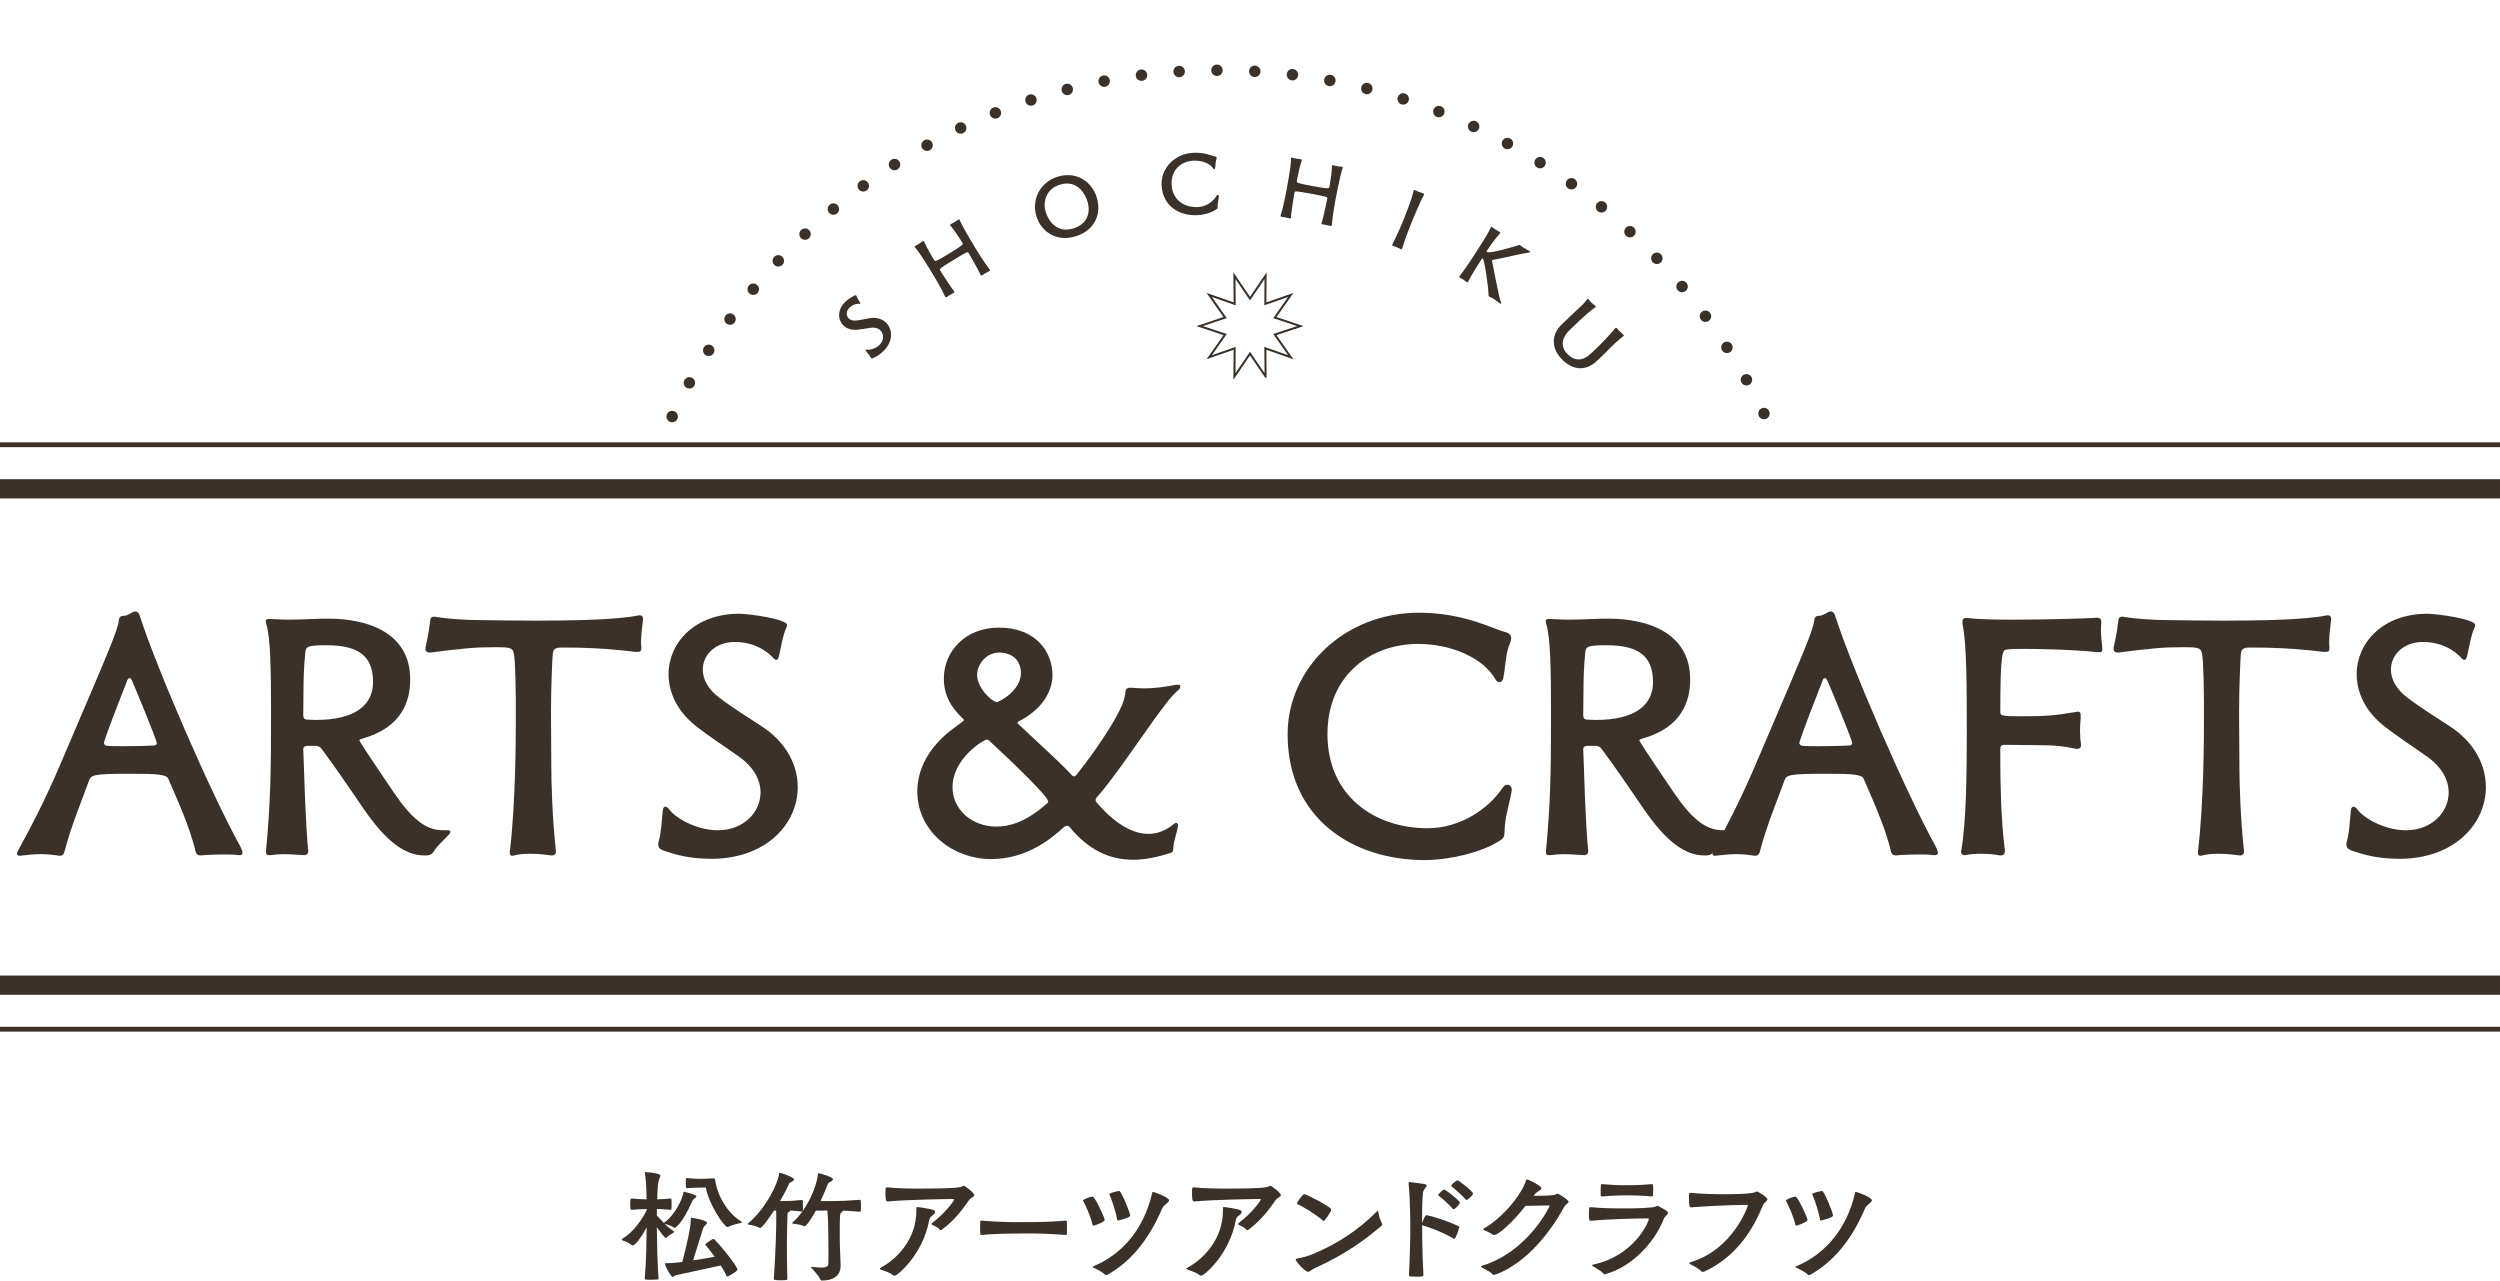 <svg width="736" height="377" viewBox="0 0 736 377" fill="none" xmlns="http://www.w3.org/2000/svg">
<path d="M195.443 360.013C198.888 357.632 200.978 352.71 201.204 351.064C201.242 350.951 201.279 350.875 201.355 350.875H201.43C201.938 350.951 205.026 351.76 205.026 352.193C205.026 352.372 204.847 352.56 204.583 352.739C204.254 352.955 203.962 353.256 203.811 353.586C200.771 360.522 198.785 361.472 198.606 361.472C198.531 361.472 198.456 361.472 198.427 361.434C197.477 360.776 196.413 360.484 195.641 360.296C196.413 361.03 197.326 361.801 198.135 362.31C198.352 362.46 198.465 362.564 198.465 362.639C198.465 362.714 198.427 362.79 198.314 362.855C198.06 363.072 196.771 363.74 196.338 364.248C196.225 364.361 196.121 364.465 196.008 364.465C195.716 364.465 194.286 362.554 193.363 361.312C193.401 365.453 193.58 372.831 193.881 376.426C193.881 376.605 193.768 376.642 193.589 376.68C193.222 376.718 192.488 376.755 191.791 376.755C189.881 376.755 189.815 376.718 189.815 376.351C190.257 371.542 190.323 365.133 190.361 361.312C188.779 364.502 186.878 366.667 186.257 366.667C186.144 366.667 186.04 366.629 185.965 366.554C185.381 365.97 183.979 365.415 183.254 365.161C183.104 365.086 183 365.011 183 364.945C183 364.907 183.038 364.832 183.151 364.756C186.596 362.63 188.949 359.072 190.379 356.362V355.92C189.137 355.957 187.48 356.033 185.946 356.174C185.579 356.174 185.541 355.92 185.541 354.489C185.541 353.059 185.617 352.842 185.946 352.842C187.49 352.993 189.099 353.059 190.351 353.096C190.314 350.16 190.172 347.045 189.871 345.361C189.871 345.285 189.834 345.21 189.834 345.182C189.834 345.069 189.871 345.069 189.984 345.069C190.314 345.069 194.417 345.361 194.417 346.095C194.417 346.424 194.088 346.979 193.872 347.817C193.655 348.701 193.542 350.857 193.467 353.096C194.643 353.059 195.961 352.983 197.317 352.842C197.43 352.842 197.684 352.88 197.684 353.096C197.721 353.313 197.721 353.906 197.721 354.489C197.721 355.035 197.721 355.628 197.684 355.92C197.684 356.108 197.392 356.174 197.317 356.174C195.961 356.023 194.568 355.957 193.392 355.92V357.83L193.504 357.981C193.617 358.094 194.417 359.006 195.453 360.032L195.491 359.994L195.443 360.013ZM204.065 371.052C206.23 370.723 208.433 370.356 210.41 369.989C209.158 368.267 208.094 366.977 207.802 366.648C207.727 366.573 207.689 366.46 207.689 366.394C207.689 366.102 209.638 364.747 210.071 364.747C210.579 364.747 217.111 372.671 217.111 373.772C217.111 374.29 214.363 375.824 214.099 375.824C213.986 375.824 213.949 375.748 213.845 375.532C213.365 374.544 212.819 373.518 212.198 372.558C207.539 373.584 200.018 375.202 199.143 375.381C198.597 375.494 198.333 375.927 198.041 375.927C197.561 375.927 195.763 372.774 195.763 372.003C195.763 371.89 195.839 371.89 195.952 371.89C196.902 371.89 197.9 371.89 200.865 371.523C202.183 366.535 203.359 361.368 203.359 359.204V358.95C203.359 358.508 203.472 358.508 203.538 358.508C203.83 358.508 208.16 359.204 208.16 360.013C208.16 360.267 207.83 360.493 207.501 360.86C207.172 361.19 207.021 361.519 206.88 361.961L204.056 371.052H204.065ZM207.256 349.605C205.75 349.605 203.887 349.718 202.23 349.793C201.938 349.793 201.901 349.755 201.901 347.742C201.901 347.158 201.901 346.829 202.117 346.829H202.23C203.623 346.979 204.837 347.045 206.155 347.045C207.294 347.045 208.499 347.007 210.042 346.895C210.231 346.895 210.522 347.007 210.551 347.337C210.767 350.16 213.083 356.4 218.222 359.627C218.335 359.703 218.401 359.778 218.401 359.844C218.401 359.957 218.288 360.032 218.071 360.06C217.45 360.173 215.652 360.54 214.4 361.199C214.325 361.237 214.25 361.237 214.184 361.237C213.196 361.237 208.678 354.602 207.802 349.614H207.256V349.605Z" fill="#3B3128"/>
<path d="M239.099 372.963C240.012 373.076 240.972 373.179 241.772 373.179C242.949 373.179 243.824 372.963 243.862 372.04C243.9 371.269 243.9 370.393 243.9 369.509C243.9 367.674 243.862 365.735 243.862 364.229C243.862 362.281 243.787 358.141 243.57 356.381C242.431 356.381 241.255 356.418 240.191 356.418C239.24 358.141 237.518 361.001 236.821 361.001C236.746 361.001 236.671 361.001 236.605 360.964C235.795 360.521 234.44 360.38 233.565 360.267C233.348 360.23 233.197 360.192 233.197 360.079C233.197 360.042 233.235 359.966 233.348 359.863C234.449 358.912 235.4 357.773 236.247 356.635C236.172 356.672 236.134 356.672 236.097 356.672C234.666 356.522 233.602 356.418 232.614 356.381C232.614 356.531 232.426 356.71 232.171 356.898C231.955 357.011 231.842 357.115 231.842 357.557C231.804 358.583 231.654 364.229 231.654 366.761C231.654 369.292 231.729 372.925 231.804 376.586C231.804 376.699 231.804 376.915 229.969 376.915C228.021 376.915 227.804 376.765 227.804 376.511C227.992 373.763 228.538 365.726 228.538 358.169C228.538 357.548 228.501 356.927 228.501 356.409H227.879C227.183 357.435 224.5 361.51 223.766 361.51C223.691 361.51 223.587 361.472 223.512 361.434C222.74 360.992 221.309 360.663 220.434 360.521C220.217 360.484 220.104 360.446 220.104 360.371C220.104 360.333 220.142 360.258 220.255 360.154C225.79 355.534 229.206 347.836 229.348 345.558C229.348 345.408 229.385 345.304 229.536 345.304H229.611C230.345 345.342 233.79 346.659 233.79 347.252C233.79 347.44 233.574 347.657 233.094 347.911C232.614 348.165 232.435 348.127 232.209 348.683C231.88 349.53 230.929 351.393 229.639 353.595H230.148C231.983 353.595 233.263 353.557 236.087 353.266C236.2 353.266 236.341 353.416 236.341 353.633C236.379 353.849 236.379 354.404 236.379 354.988C236.379 355.534 236.379 356.127 236.341 356.418V356.494C239.278 352.353 240.671 347.582 240.784 345.709C240.784 345.492 240.822 345.417 241.038 345.417C241.405 345.455 245.217 346.443 245.217 347.177C245.217 347.393 245.001 347.657 244.521 347.911C244.041 348.203 243.862 348.165 243.636 348.758C243.307 349.642 242.535 351.506 241.584 353.595H244.954C247.448 353.595 249.208 353.52 253.096 353.228C253.275 353.228 253.387 353.379 253.425 353.595C253.463 353.887 253.463 354.583 253.463 355.28C253.463 356.71 253.387 356.748 253.096 356.748C251.081 356.559 249.538 356.456 248.145 356.418V356.456C248.145 356.569 248.032 356.785 247.74 356.936C247.222 357.265 247.222 357.632 247.222 364.229C247.222 367.382 247.476 370.648 247.476 372.737C247.476 374.826 246.196 376.991 241.904 376.991C241.688 376.991 241.537 376.812 241.396 376.482C240.991 375.494 239.673 374.243 238.901 373.254C238.826 373.141 238.751 373.066 238.751 373.038C238.751 372.963 238.826 372.963 238.939 372.963H239.09H239.099Z" fill="#3B3128"/>
<path d="M269.765 355.731C269.765 355.44 269.765 355.364 270.095 355.364C270.754 355.402 273.54 355.807 274.641 356.174C275.083 356.324 275.3 356.541 275.3 356.795C275.3 357.087 275.046 357.416 274.528 357.821C274.048 358.188 273.681 358.479 273.54 359.289C271.704 369.302 264.221 375.569 263.383 375.569C263.195 375.569 263.016 375.494 262.837 375.353C261.623 374.44 260.014 374.073 259.317 373.772C259.129 373.697 259.025 373.593 259.025 373.48C259.025 373.367 259.138 373.301 259.317 373.189C264.127 370.657 269.775 364.719 269.775 356.465V355.731H269.765ZM261.294 353.708C260.748 353.708 260.673 353.125 260.673 350.772C260.673 349.963 260.71 349.558 261.115 349.558H261.228C264.569 349.887 267.901 349.925 271.243 349.925C279.79 349.925 282.689 349.633 283.235 349.304C283.489 349.153 283.639 349.087 283.752 349.087C284.082 349.087 286.83 351.176 286.83 351.835C286.83 352.343 285.917 352.494 285.324 353.266C283.677 355.543 281.361 359.025 277.399 361.924C277.211 362.074 277.107 362.178 276.956 362.178C276.806 362.178 276.702 362.065 276.514 361.848C275.996 361.227 274.97 360.898 274.424 360.569C274.311 360.493 274.246 360.418 274.246 360.314C274.246 360.239 274.321 360.126 274.424 360.06C278.679 356.795 280.919 353.35 280.919 353.162C280.919 353.049 280.769 352.983 280.552 352.983C279.78 352.983 266.574 353.162 261.407 353.717H261.294V353.708Z" fill="#3B3128"/>
<path d="M313.826 359.354C314.043 359.354 314.08 359.505 314.08 359.722C314.118 360.201 314.118 361.039 314.118 361.848C314.118 362.432 314.118 362.987 314.08 363.279C314.08 363.467 313.967 363.571 313.751 363.571C308.433 363.166 304.8 363.128 302.672 363.128C295.152 363.128 292.111 363.307 288.986 363.571H288.911C288.695 363.571 288.582 363.458 288.582 363.204C288.582 362.724 288.544 362.027 288.544 361.368C288.544 359.533 288.619 359.354 288.798 359.354H288.977C294.079 359.759 297.373 359.797 299.397 359.797C307.868 359.797 309.553 359.684 313.742 359.354H313.817H313.826Z" fill="#3B3128"/>
<path d="M322.09 360.785C322.014 360.823 321.901 360.823 321.873 360.823C321.76 360.823 321.685 360.785 321.657 360.634C321.036 357.849 319.492 354.696 318.946 353.67C318.871 353.557 318.833 353.482 318.833 353.416C318.833 353.162 320.885 352.278 321.694 352.278C322.316 352.278 325.215 358.479 325.215 359.138C325.215 359.722 322.72 360.644 322.099 360.785H322.09ZM325.648 375.381C325.497 375.381 325.356 375.344 325.243 375.202C324.659 374.544 322.862 373.621 322.052 373.292C321.798 373.179 321.685 373.104 321.685 373C321.685 372.925 321.798 372.821 322.014 372.746C330.156 369.302 336.689 362.112 339.183 351.289C339.258 350.998 339.296 350.885 339.437 350.885C339.729 350.885 344.172 352.466 344.172 353.379C344.172 354.037 342.628 354.658 342.157 355.76C338.016 365.406 332.66 371.532 326.128 375.231C325.94 375.344 325.798 375.381 325.648 375.381ZM329.535 350.631C330.081 350.631 332.726 356.974 332.726 357.858C332.726 358.517 329.281 359.326 329.093 359.326C329.017 359.326 328.942 359.289 328.904 359.11C328.396 356.249 327.182 352.88 326.664 351.816C326.627 351.703 326.589 351.628 326.589 351.562C326.589 351.158 329.008 350.687 329.337 350.649H329.516L329.535 350.631Z" fill="#3B3128"/>
<path d="M360.023 355.731C360.023 355.44 360.023 355.364 360.352 355.364C361.011 355.402 363.797 355.807 364.899 356.174C365.341 356.324 365.558 356.541 365.558 356.795C365.558 357.087 365.303 357.416 364.786 357.821C364.306 358.188 363.939 358.479 363.797 359.289C361.962 369.302 354.479 375.569 353.641 375.569C353.462 375.569 353.274 375.494 353.095 375.353C351.881 374.44 350.272 374.073 349.575 373.772C349.387 373.697 349.283 373.593 349.283 373.48C349.283 373.367 349.396 373.301 349.575 373.189C354.375 370.657 360.032 364.719 360.032 356.465V355.731H360.023ZM351.552 353.708C351.006 353.708 350.93 353.125 350.93 350.772C350.93 349.963 350.968 349.558 351.373 349.558H351.486C354.827 349.887 358.159 349.925 361.501 349.925C370.047 349.925 372.946 349.633 373.492 349.304C373.747 349.153 373.897 349.087 374.01 349.087C374.34 349.087 377.088 351.176 377.088 351.835C377.088 352.343 376.175 352.494 375.582 353.266C373.935 355.543 371.619 359.025 367.657 361.924C367.478 362.074 367.365 362.178 367.214 362.178C367.064 362.178 366.96 362.065 366.772 361.848C366.254 361.227 365.228 360.898 364.682 360.569C364.569 360.493 364.503 360.418 364.503 360.314C364.503 360.239 364.579 360.126 364.682 360.06C368.937 356.795 371.177 353.35 371.177 353.162C371.177 353.049 371.026 352.983 370.81 352.983C370.038 352.983 356.832 353.162 351.665 353.717H351.552V353.708Z" fill="#3B3128"/>
<path d="M387.066 373.367C385.889 373.913 385.56 374.431 385.117 374.431C384.204 374.431 381.446 371.353 381.446 370.798C381.446 370.648 381.597 370.544 381.889 370.507C383.357 370.252 385.042 369.81 386.181 369.33C393.259 366.432 399.829 362.253 405.326 356.673C405.477 356.522 405.58 356.456 405.656 356.456C405.731 356.456 405.768 356.607 405.806 356.898C405.919 357.811 406.352 359.317 406.794 360.089C406.87 360.202 406.907 360.305 406.907 360.418C406.907 360.634 406.794 360.823 406.616 360.964C402.323 364.596 396.488 369.104 387.066 373.358V373.367ZM389.485 359.355C386.953 357.152 383.216 355.063 382.115 354.555C381.964 354.48 381.86 354.404 381.86 354.301C381.86 353.717 383.658 351.553 383.912 351.553C384.647 351.553 391.913 355.364 391.913 356.061C391.913 356.757 389.974 359.468 389.711 359.468C389.635 359.468 389.56 359.43 389.494 359.355H389.485Z" fill="#3B3128"/>
<path d="M419.049 375.381C419.049 375.824 418.72 375.861 416.922 375.861C416.226 375.861 415.529 375.824 415.124 375.786C414.908 375.748 414.795 375.607 414.795 375.344C415.162 369.076 415.2 361.557 415.2 361.557C415.2 361.557 415.2 353.012 414.691 348.504V348.353C414.691 348.137 414.767 348.024 415.021 348.024H415.096C419.642 348.541 420.01 348.645 420.01 348.974C420.01 349.454 418.984 350.254 418.908 351.214C418.654 353.962 418.654 357.962 418.654 360.089C418.908 359.355 419.275 358.479 419.567 357.999C419.642 357.886 419.784 357.745 419.972 357.745C420.377 357.745 425.215 359.025 429.469 361.011C429.582 361.086 429.62 361.161 429.62 361.265C429.62 361.416 428.631 364.709 428.151 364.709C428.114 364.709 428.038 364.709 428.001 364.672C424.264 362.507 420.188 361.114 418.795 360.747C418.758 360.747 418.682 360.71 418.645 360.71C418.645 361.227 418.682 361.557 418.682 361.557C418.682 361.557 418.682 368.85 419.049 375.278V375.391V375.381ZM427.596 355.76C426.608 354.583 424.443 352.71 423.52 351.986C423.407 351.911 423.407 351.835 423.407 351.769C423.407 351.515 424.876 350.188 425.168 350.188C425.497 350.188 429.789 353.454 429.789 354.075C429.789 354.404 428.471 355.985 427.916 355.985C427.803 355.985 427.7 355.91 427.587 355.769L427.596 355.76ZM431.747 353.266C431.634 353.266 431.531 353.19 431.418 353.049C430.429 351.873 428.302 350.038 427.38 349.313C427.267 349.238 427.267 349.163 427.267 349.097C427.267 348.654 428.81 347.487 429.027 347.487C429.432 347.487 433.648 350.678 433.648 351.412C433.648 351.892 432.105 353.285 431.738 353.285L431.747 353.266Z" fill="#3B3128"/>
<path d="M452.69 352.024C455.109 352.024 457.49 351.948 458.045 351.619C458.299 351.506 458.412 351.44 458.554 351.44C458.921 351.44 461.782 353.238 461.782 353.783C461.782 354.226 460.897 354.555 460.427 355.43C451.033 372.483 439.954 375.344 439.813 375.344C439.7 375.344 439.597 375.306 439.484 375.193C438.608 374.28 436.989 373.584 436.368 373.217C436.114 373.066 436.001 372.963 436.001 372.887C436.001 372.775 436.18 372.671 436.443 372.596C449.828 368.455 456.182 355.289 456.182 355.063C456.182 354.913 456.069 354.884 455.852 354.884C454.751 354.884 451.522 354.96 449.141 354.997C444.811 360.465 440.961 363.58 439.935 363.58C439.747 363.58 439.568 363.542 439.455 363.467C438.608 362.846 437.545 362.479 436.886 362.15C436.735 362.074 436.669 361.971 436.669 361.896C436.669 361.82 436.707 361.745 436.82 361.679C442.467 358.489 447.974 351.666 449.254 347.525C449.329 347.309 449.405 347.233 449.546 347.233C450.063 347.233 453.8 349.144 453.8 349.803C453.8 350.094 453.395 350.386 452.915 350.687C452.511 350.941 452.031 351.308 451.701 351.751L451.447 352.042H452.699L452.69 352.024Z" fill="#3B3128"/>
<path d="M468.325 359.392C467.817 359.392 467.779 358.95 467.779 357.708C467.779 355.43 467.779 355.393 468.288 355.393C471.733 355.722 475.112 355.76 478.557 355.76C481.268 355.76 486.736 355.647 487.546 355.176C487.762 355.063 487.875 354.988 487.988 354.988C488.101 354.988 491.066 356.418 491.066 357.077C491.066 357.595 490.115 357.99 489.786 358.912C487 366.064 480.176 372.991 472.909 375.014C472.759 375.052 472.617 375.165 472.467 375.165C472.316 375.165 472.213 375.127 472.1 374.977C471.187 374.064 469.718 373.217 469.088 372.85C468.834 372.699 468.721 372.596 468.721 372.483C468.721 372.37 468.871 372.332 469.125 372.266C481.192 369.659 485.409 359.684 485.409 358.884C485.409 358.733 485.334 358.696 485.117 358.696C480.533 358.696 471.733 359.025 468.391 359.392H468.316H468.325ZM471.629 348.607C474.999 348.899 476.505 348.937 478.011 348.937C481.861 348.937 483.847 348.824 486.341 348.607C486.633 348.607 486.708 348.758 486.708 350.405C486.708 351.026 486.67 351.656 486.633 351.986C486.633 352.136 486.444 352.24 486.341 352.24C482.491 351.911 481.098 351.911 478.933 351.911C475.225 351.911 472.109 352.202 471.638 352.24C471.488 352.24 471.234 352.202 471.234 351.948C471.234 348.72 471.271 348.607 471.526 348.607H471.638H471.629Z" fill="#3B3128"/>
<path d="M497.786 355.43C497.344 355.43 497.24 355.101 497.24 352.278C497.24 351.431 497.278 351.177 497.607 351.177H497.72C501.203 351.506 504.657 351.581 508.14 351.581C510.964 351.581 515.84 351.468 516.724 350.96C516.941 350.809 517.054 350.772 517.204 350.772C517.571 350.772 520.32 352.456 520.32 353.049C520.32 353.567 519.332 354.037 518.927 354.997C515.294 364.022 509.721 370.657 501.796 374.327C501.683 374.365 501.542 374.44 501.354 374.44C501.165 374.44 500.986 374.365 500.808 374.224C499.857 373.273 498.351 372.577 497.692 372.21C497.438 372.059 497.325 371.956 497.325 371.843C497.325 371.73 497.438 371.664 497.692 371.589C510.239 367.853 514.569 355.12 514.569 354.903C514.569 354.753 514.494 354.715 514.277 354.715C508.705 354.715 499.678 355.261 497.918 355.449H497.805L497.786 355.43Z" fill="#3B3128"/>
<path d="M529.008 360.785C528.932 360.823 528.829 360.823 528.791 360.823C528.678 360.823 528.603 360.785 528.575 360.634C527.954 357.849 526.41 354.696 525.864 353.67C525.789 353.557 525.751 353.482 525.751 353.416C525.751 353.162 527.803 352.278 528.612 352.278C529.234 352.278 532.133 358.479 532.133 359.138C532.133 359.722 529.638 360.644 529.017 360.785H529.008ZM532.566 375.381C532.415 375.381 532.274 375.344 532.161 375.202C531.577 374.544 529.78 373.621 528.97 373.292C528.716 373.179 528.603 373.104 528.603 373C528.603 372.925 528.716 372.821 528.932 372.746C537.074 369.302 543.607 362.112 546.101 351.289C546.176 350.998 546.214 350.885 546.355 350.885C546.647 350.885 551.09 352.466 551.09 353.379C551.09 354.037 549.546 354.658 549.075 355.76C544.934 365.406 539.578 371.532 533.046 375.231C532.857 375.344 532.716 375.381 532.566 375.381ZM536.453 350.631C536.999 350.631 539.644 356.974 539.644 357.858C539.644 358.517 536.199 359.326 536.011 359.326C535.935 359.326 535.869 359.289 535.832 359.11C535.314 356.249 534.109 352.88 533.592 351.816C533.554 351.703 533.516 351.628 533.516 351.562C533.516 351.158 535.935 350.687 536.265 350.649H536.453V350.631Z" fill="#3B3128"/>
<path d="M70.013 251.749C68.648 251.551 67.18 251.551 65.711 251.551C63.659 251.551 61.702 251.645 60.045 251.749C59.65 251.749 59.358 251.843 59.066 251.843C58.285 251.843 57.795 251.551 57.504 250.478C56.816 247.25 55.348 243.147 53.785 239.232C52.223 235.317 50.557 231.703 49.578 229.36C49.089 227.996 46.547 227.798 38.725 227.798C27.186 227.798 26.8 228.09 26.113 230.047C24.446 234.837 21.124 242.564 19.072 250.384C18.874 251.165 18.677 251.946 17.509 251.946C17.312 251.946 17.114 251.852 16.926 251.852C15.655 251.654 13.895 251.457 12.041 251.457C10.28 251.457 8.323 251.654 6.562 251.852C6.271 251.852 6.073 251.946 5.781 251.946C5.292 251.946 5 251.749 5 251.363C5 251.071 5.198 250.582 5.584 249.895C8.417 244.813 13.208 235.722 17.613 225.36C32.871 189.674 34.631 185.665 35.017 182.447C35.111 181.666 35.506 181.27 36.579 181.27C37.361 181.27 38.434 180.583 39.121 180.198C39.413 180.104 39.61 180 39.808 180C40.495 180 40.984 180.583 41.173 181.365C46.255 197.109 62.097 233.567 70.803 249.311C71.199 250.092 71.387 250.676 71.387 251.071C71.387 251.56 71.095 251.758 70.408 251.758H70.013V251.749ZM30.612 218.801C30.612 219.196 31.101 219.582 31.591 219.582C32.664 219.676 34.527 219.676 36.476 219.676C39.601 219.676 43.225 219.582 45.371 219.479C45.766 219.479 46.152 219.187 46.152 218.792C46.152 217.719 39.309 201.391 38.914 200.506C38.622 199.923 38.424 199.622 38.132 199.622C37.841 199.622 37.549 199.913 37.351 200.6C31.289 216.044 30.602 218.396 30.602 218.782L30.612 218.801Z" fill="#3B3128"/>
<path d="M131.609 244.417C132.193 244.417 132.588 244.512 132.588 244.813C132.588 245.114 132.391 245.5 131.901 245.989C130.536 247.457 128.964 248.728 127.891 250.384C127.204 251.457 126.818 251.852 125.058 251.852C119.091 251.852 113.622 247.551 107.362 238.554C103.259 232.588 98.853 226.038 94.75 220.57C94.354 219.987 93.771 219.592 92.989 219.592H90.354C89.667 219.592 89.281 219.987 89.281 220.467C89.968 242.658 90.552 248.916 90.749 250.384V250.582C90.749 251.269 90.354 251.758 89.573 251.758C87.615 251.664 85.657 251.466 83.605 251.466C82.334 251.466 80.969 251.56 79.595 251.758H79.106C78.522 251.758 78.325 251.466 78.325 250.873V250.384C79.595 236.701 79.793 228.682 79.793 210.199C79.793 196.516 79.595 187.717 78.428 183.802C78.334 183.407 78.231 183.115 78.231 182.917C78.231 182.334 78.626 182.23 79.209 182.23H79.793C81.751 182.324 83.219 182.428 84.876 182.428C87.125 182.428 89.761 182.334 94.853 182.136H96.811C107.861 182.136 120.766 186.051 120.766 200.026C120.766 206.482 118.319 214.105 106.788 217.427C106.101 217.625 105.809 217.719 105.809 218.011C105.809 218.406 116.079 233.557 116.173 233.651C121.058 240.785 125.265 244.408 130.15 244.408H131.619L131.609 244.417ZM96.114 189.957C91.418 189.957 90.147 190.248 89.959 191.519C89.761 192.987 89.375 197.674 89.375 201.005C89.375 203.64 89.281 206.972 89.281 210.491C89.281 211.366 89.573 211.856 90.457 211.856C91.342 211.856 92.218 211.95 92.999 211.95C104.736 211.95 109.819 207.452 109.819 200.807C109.819 193.081 105.518 189.957 96.133 189.957H96.114Z" fill="#3B3128"/>
<path d="M162.407 251.843C161.043 251.645 158.689 251.353 156.252 251.353C154.491 251.353 152.731 251.447 151.366 251.843C151.169 251.937 150.971 251.937 150.783 251.937C150.388 251.937 150.096 251.739 150.096 251.062V250.666C151.856 236.098 151.856 216.157 151.856 212.053V206.285C151.856 204.816 151.762 195.726 151.366 192.987C151.075 190.738 150.585 190.54 145.794 190.54C139.535 190.54 136.899 190.832 126.724 192.102H126.432C125.745 192.102 125.256 191.811 125.256 190.926C125.256 190.728 125.256 190.531 125.35 190.239C125.934 187.698 126.329 185.449 126.621 182.908C126.715 181.929 127.016 181.543 127.797 181.543C127.891 181.543 128.193 181.637 128.381 181.637C131.214 182.127 137.182 182.522 139.328 182.522C145.389 182.616 151.649 182.72 157.711 182.72C167.001 182.72 181.863 182.522 188.019 181.157H188.414C188.998 181.157 189.299 181.553 189.299 182.136V182.428C189.102 184.48 188.716 186.926 188.716 189.176C188.716 189.665 188.81 190.154 188.81 190.644V190.841C188.81 191.82 188.32 191.914 187.737 191.914H187.05C177.468 190.738 170.427 190.644 167.396 190.644H165.146C162.991 190.644 162.803 191.519 162.699 192.987C162.605 193.966 162.21 201.984 162.21 210.002C162.21 214.5 162.304 218.895 162.304 225.351C162.304 230.433 162.596 240.898 163.669 250.572V250.77C163.669 251.551 162.982 251.843 162.596 251.843H162.398H162.407Z" fill="#3B3128"/>
<path d="M209.339 252.821C202.693 252.821 198.778 251.551 195.549 250.478C194.373 250.083 193.789 249.593 193.789 248.624C193.789 248.427 193.789 248.135 193.883 247.843C194.768 244.813 194.768 241.491 195.154 238.357C195.248 237.773 195.549 237.482 195.841 237.482C196.236 237.482 196.622 237.773 196.914 238.169C198.674 240.71 204.934 244.427 211.287 244.427C219.015 244.427 223.9 239.053 223.9 233.284C223.9 229.765 222.046 225.953 217.641 222.82C213.433 219.789 208.934 216.957 204.736 213.635C199.361 209.334 196.82 203.857 196.82 198.483C196.82 189.298 204.444 180.687 217.65 180.687C220.389 180.687 231.731 182.249 231.731 184.009C231.731 184.207 231.637 184.404 231.534 184.696C230.357 187.331 229.971 190.559 229.284 193.298C229.086 193.881 228.889 194.276 228.503 194.276C228.305 194.276 228.013 194.079 227.627 193.693C226.94 192.912 223.232 188.997 216.285 188.997C210.713 188.997 206.901 192.714 206.901 197.109C206.901 199.848 208.369 202.878 211.786 205.419C215.89 208.543 220.389 211.282 224.691 214.124C231.637 218.82 234.856 225.37 234.856 231.722C234.856 242.479 225.67 252.84 209.339 252.84V252.821Z" fill="#3B3128"/>
<path d="M346.809 243.043C346.611 244.803 345.538 247.542 345.444 249.396C345.444 250.177 345.35 250.864 344.757 251.062C340.841 252.332 337.133 253.113 333.613 253.113C326.572 253.113 320.416 250.177 314.938 243.533C314.74 243.241 314.448 243.138 314.157 243.138C313.761 243.138 313.375 243.335 313.084 243.627C309.563 246.751 302.523 252.915 291.67 252.915C280.817 252.915 270.059 245.001 270.059 232.974C270.059 226.621 273.287 219.78 281.005 214.199C282.894 212.831 283.839 212.113 283.839 212.044C283.839 211.95 283.745 211.846 283.547 211.649C279.735 208.035 277.871 204.412 277.871 199.725C277.871 191.999 283.933 184.771 294.098 184.771C304.951 184.771 309.846 191.905 309.846 198.756C309.846 204.035 306.231 209.221 299.774 212.439C299.577 212.533 299.577 212.637 299.577 212.731C299.577 213.023 299.774 213.22 299.972 213.314L307.596 220.448C310.335 222.989 313.168 225.633 315.71 228.372C315.907 228.466 316.002 228.569 316.199 228.569C316.397 228.569 316.595 228.475 316.689 228.372C321.48 222.509 329.697 210.774 330.968 205.692C331.551 203.64 330.968 202.464 332.728 202.464H333.123C334.394 202.558 335.664 202.661 336.737 202.661C339.966 202.661 342.602 202.266 346.32 201.588H346.809C347.298 201.588 347.496 201.786 347.496 202.078C347.496 202.37 347.298 202.859 346.913 203.151C344.757 205.005 343.486 206.473 332.634 221.925C329.405 226.518 325.988 231.214 322.76 234.931C322.562 235.129 322.562 235.327 322.562 235.618C322.562 235.712 322.562 235.91 322.656 236.013C326.271 240.314 331.946 245.5 338.102 245.5C340.55 245.5 343.185 244.615 345.727 242.469C345.821 242.375 346.018 242.272 346.31 242.272C346.508 242.272 346.8 242.469 346.8 242.959V243.053L346.809 243.043ZM308.584 235.91C308.584 234.536 298.221 224.476 291.18 218.02C290.889 217.822 290.691 217.728 290.493 217.728C289.712 217.728 280.422 223.205 280.422 231.807C280.422 238.263 286.088 243.345 293.327 243.345C300.075 243.345 305.252 239.138 308.387 236.399C308.584 236.305 308.584 236.108 308.584 235.91ZM300.565 198.172C300.565 194.455 298.023 192.112 294.211 192.112C290.107 192.112 287.66 195.829 287.66 198.662C287.66 202.671 292.159 206.68 293.43 206.68C294.117 206.68 300.565 203.358 300.565 198.172Z" fill="#3B3128"/>
<path d="M419.362 253.207C398.24 253.207 379.076 240.983 379.076 216.157C379.076 196.798 395.699 180.376 417.8 180.376C424.257 180.376 429.631 181.553 433.839 182.823C438.046 184.094 441.171 185.562 443.025 186.051C444.4 186.343 444.88 187.03 444.88 187.905C444.88 188.3 444.786 188.79 444.588 189.279C443.223 192.112 443.223 196.61 442.536 199.744C442.338 200.525 441.952 200.817 441.463 200.817C441.068 200.817 440.588 200.619 440.286 200.036C436.86 193.975 427.768 189.571 417.404 189.571C404.302 189.571 390.804 198.078 390.804 216.166C390.804 234.254 404.594 243.834 420.332 243.834C430.008 243.834 438.319 237.971 442.235 232.099C442.724 231.318 443.308 231.026 443.797 231.026C444.484 231.026 445.068 231.609 445.068 232.588C445.068 232.786 444.974 232.983 444.974 233.172C444.193 237.566 443.016 240.305 442.922 245.095C442.922 246.761 442.235 247.053 440.964 247.834C435.975 250.958 426.685 253.207 419.353 253.207H419.362Z" fill="#3B3128"/>
<path d="M508.434 244.417C509.017 244.417 509.412 244.512 509.412 244.813C509.412 245.114 509.215 245.5 508.725 245.989C507.361 247.457 505.789 248.728 504.716 250.384C504.028 251.457 503.643 251.852 501.882 251.852C495.915 251.852 490.446 247.551 484.187 238.554C480.083 232.588 475.678 226.038 471.574 220.57C471.178 219.987 470.595 219.592 469.814 219.592H467.178C466.491 219.592 466.105 219.987 466.105 220.467C466.792 242.658 467.376 248.916 467.573 250.384V250.582C467.573 251.269 467.178 251.758 466.397 251.758C464.439 251.664 462.481 251.466 460.429 251.466C459.159 251.466 457.794 251.56 456.419 251.758H455.93C455.346 251.758 455.149 251.466 455.149 250.873V250.384C456.419 236.701 456.617 228.682 456.617 210.199C456.617 196.516 456.42 187.717 455.252 183.802C455.158 183.407 455.055 183.115 455.055 182.917C455.055 182.334 455.45 182.23 456.034 182.23H456.617C458.575 182.324 460.043 182.428 461.7 182.428C463.95 182.428 466.585 182.334 471.677 182.136H473.635C484.686 182.136 497.59 186.051 497.59 200.026C497.59 206.482 495.143 214.105 483.603 217.427C482.916 217.625 482.624 217.719 482.624 218.011C482.624 218.406 492.893 233.557 492.987 233.651C497.873 240.785 502.08 244.408 506.975 244.408H508.443L508.434 244.417ZM472.939 189.957C468.242 189.957 466.971 190.248 466.783 191.519C466.585 192.987 466.199 197.674 466.199 201.005C466.199 203.64 466.105 206.972 466.105 210.491C466.105 211.366 466.397 211.856 467.282 211.856C468.166 211.856 469.042 211.95 469.823 211.95C481.561 211.95 486.643 207.452 486.643 200.807C486.643 193.081 482.342 189.957 472.957 189.957H472.939Z" fill="#3B3128"/>
<path d="M569.144 251.749C567.779 251.551 566.311 251.551 564.843 251.551C562.791 251.551 560.833 251.645 559.167 251.749C558.772 251.749 558.48 251.843 558.188 251.843C557.407 251.843 556.917 251.551 556.626 250.478C555.938 247.25 554.47 243.147 552.908 239.232C551.345 235.317 549.679 231.703 548.7 229.36C548.211 227.996 545.669 227.798 537.847 227.798C526.308 227.798 525.922 228.09 525.235 230.047C523.569 234.837 520.246 242.564 518.194 250.384C517.996 251.165 517.799 251.946 516.631 251.946C516.434 251.946 516.236 251.852 516.048 251.852C514.777 251.654 513.017 251.457 511.163 251.457C509.403 251.457 507.445 251.654 505.685 251.852C505.393 251.852 505.195 251.946 504.903 251.946C504.414 251.946 504.122 251.749 504.122 251.363C504.122 251.071 504.32 250.582 504.706 249.895C507.539 244.813 512.33 235.722 516.735 225.36C531.993 189.674 533.753 185.665 534.139 182.447C534.233 181.666 534.628 181.27 535.701 181.27C536.483 181.27 537.556 180.583 538.243 180.198C538.535 180.104 538.732 180 538.93 180C539.617 180 540.106 180.583 540.295 181.365C545.378 197.109 561.219 233.567 569.926 249.311C570.321 250.092 570.509 250.676 570.509 251.071C570.509 251.56 570.217 251.758 569.53 251.758H569.135L569.144 251.749ZM529.743 218.801C529.743 219.196 530.233 219.582 530.722 219.582C531.795 219.676 533.659 219.676 535.607 219.676C538.732 219.676 542.356 219.582 544.502 219.479C544.897 219.479 545.283 219.187 545.283 218.792C545.283 217.719 538.44 201.391 538.045 200.506C537.753 199.923 537.556 199.622 537.264 199.622C536.972 199.622 536.68 199.913 536.483 200.6C530.421 216.044 529.734 218.396 529.734 218.782L529.743 218.801Z" fill="#3B3128"/>
<path d="M611.191 220.457C607.576 219.676 604.837 219.384 600.536 219.384C598.192 219.384 594.276 219.29 591.735 219.29H590.069C589.194 219.29 588.892 219.582 588.892 220.561V224.081C588.892 229.944 589.09 241.095 590.163 249.697C590.163 249.989 590.257 250.28 590.257 250.478C590.257 251.259 589.965 251.843 588.987 251.843C588.789 251.843 588.591 251.843 588.299 251.749C587.424 251.551 585.363 251.353 583.122 251.353C581.654 251.353 579.997 251.447 578.623 251.749H578.331C577.748 251.749 577.353 251.457 577.353 250.864V250.666C578.915 242.065 579.019 226.716 579.019 215.865C579.019 202.567 579.019 189.467 577.748 183.604V183.115C577.748 182.531 577.842 181.939 578.821 181.939H579.113C582.238 182.334 587.424 182.428 592.996 182.428C603.162 182.428 614.504 182.033 616.076 181.939C616.471 181.939 616.857 181.844 617.253 181.844C618.034 181.844 618.617 182.042 618.617 183.115V183.51C618.523 184.197 618.523 184.875 618.523 185.562C618.523 187.228 618.721 188.884 618.919 190.644V191.133C618.919 191.82 618.721 192.008 618.034 192.008H617.638C609.233 191.133 598.569 191.03 595.933 191.03C593.975 191.03 592.319 191.03 590.85 191.227C589.58 191.321 588.892 191.519 588.892 209.607C588.892 210.585 588.987 210.877 594.662 210.877C602.287 210.877 604.828 210.679 611.087 209.607C611.285 209.607 611.483 209.512 611.671 209.512C612.452 209.512 612.556 210.002 612.556 210.689V211.47C612.462 212.449 612.358 213.813 612.358 215.187C612.358 216.561 612.452 217.926 612.65 218.999V219.394C612.65 220.081 612.254 220.467 611.577 220.467H611.181L611.191 220.457Z" fill="#3B3128"/>
<path d="M659.393 251.843C658.028 251.645 655.675 251.353 653.237 251.353C651.477 251.353 649.717 251.447 648.352 251.843C648.154 251.937 647.956 251.937 647.768 251.937C647.373 251.937 647.081 251.739 647.081 251.062V250.666C648.841 236.098 648.841 216.157 648.841 212.053V206.285C648.841 204.816 648.747 195.726 648.352 192.987C648.06 190.738 647.571 190.54 642.78 190.54C636.52 190.54 633.885 190.832 623.71 192.102H623.418C622.731 192.102 622.241 191.811 622.241 190.926C622.241 190.728 622.241 190.531 622.335 190.239C622.919 187.698 623.314 185.449 623.606 182.908C623.7 181.929 624.001 181.543 624.783 181.543C624.877 181.543 625.178 181.637 625.366 181.637C628.199 182.127 634.167 182.522 636.313 182.522C642.375 182.616 648.634 182.72 654.696 182.72C663.986 182.72 678.849 182.522 685.004 181.157H685.4C685.983 181.157 686.275 181.553 686.275 182.136V182.428C686.077 184.48 685.692 186.926 685.692 189.176C685.692 189.665 685.786 190.154 685.786 190.644V190.841C685.786 191.82 685.296 191.914 684.713 191.914H684.026C674.444 190.738 667.403 190.644 664.372 190.644H662.122C659.967 190.644 659.779 191.519 659.675 192.987C659.581 193.966 659.186 201.984 659.186 210.002C659.186 214.5 659.28 218.895 659.28 225.351C659.28 230.433 659.572 240.898 660.645 250.572V250.77C660.645 251.551 659.958 251.843 659.572 251.843H659.374H659.393Z" fill="#3B3128"/>
<path d="M706.324 252.821C699.679 252.821 695.763 251.551 692.535 250.478C691.358 250.083 690.774 249.593 690.774 248.624C690.774 248.427 690.774 248.135 690.869 247.843C691.744 244.813 691.744 241.491 692.139 238.357C692.233 237.773 692.535 237.482 692.826 237.482C693.222 237.482 693.608 237.773 693.899 238.169C695.66 240.71 701.919 244.427 708.272 244.427C716 244.427 720.885 239.053 720.885 233.284C720.885 229.765 719.031 225.953 714.626 222.82C710.419 219.789 705.919 216.957 701.721 213.635C696.347 209.334 693.805 203.857 693.805 198.483C693.805 189.298 701.429 180.687 714.635 180.687C717.374 180.687 728.717 182.249 728.717 184.009C728.717 184.207 728.622 184.404 728.519 184.696C727.342 187.331 726.956 190.559 726.269 193.298C726.072 193.881 725.874 194.276 725.488 194.276C725.29 194.276 724.999 194.079 724.613 193.693C723.926 192.912 720.217 188.997 713.271 188.997C707.698 188.997 703.886 192.714 703.886 197.109C703.886 199.848 705.355 202.878 708.771 205.419C712.875 208.543 717.374 211.282 721.676 214.124C728.623 218.82 731.842 225.37 731.842 231.722C731.842 242.479 722.646 252.84 706.324 252.84V252.821Z" fill="#3B3128"/>
<path d="M0 143.911H736" stroke="#3B3128" stroke-width="5.67" stroke-miterlimit="10"/>
<path d="M0 130.934H736" stroke="#3B3128" stroke-width="1.42" stroke-miterlimit="10"/>
<path d="M0 303.002H736" stroke="#3B3128" stroke-width="1.42" stroke-miterlimit="10"/>
<path d="M0 290.034H736" stroke="#3B3128" stroke-width="5.67" stroke-miterlimit="10"/>
<path d="M260.011 103.434C258.798 104.599 257.862 105.05 257.086 105.415C256.8 105.55 256.61 105.566 256.436 105.383C256.404 105.344 256.349 105.296 256.317 105.225C255.944 104.519 255.366 103.909 254.89 103.275C254.803 103.148 254.811 103.045 254.858 102.998C254.93 102.927 255.056 102.919 255.175 102.934C255.944 103.093 257.736 102.673 258.893 101.563C260.304 100.208 260.256 98.377 259.242 97.323C258.623 96.682 257.617 96.309 256.269 96.507C254.969 96.689 253.654 96.959 252.306 97.086C250.57 97.244 249.151 96.689 248.208 95.707C246.599 94.027 246.488 91.126 248.89 88.812C249.389 88.337 251.735 86.633 252.044 86.957C252.076 86.989 252.092 87.045 252.132 87.116C252.377 87.805 252.869 88.463 253.225 89.081C253.289 89.224 253.329 89.327 253.257 89.398C253.225 89.43 253.13 89.446 252.996 89.446C252.734 89.422 251.371 89.359 250.102 90.571C249.088 91.546 249.04 92.893 249.809 93.694C250.285 94.193 251.085 94.486 252.155 94.352C253.455 94.201 254.755 93.916 256.031 93.678C258.116 93.321 259.852 93.947 260.97 95.112C262.856 97.078 262.991 100.573 260.011 103.434Z" fill="#3B3128"/>
<path d="M291.265 79.809C291.067 79.904 290.425 80.237 289.854 80.586C289.6 80.744 289.37 80.879 289.196 81.022L289.093 81.085C288.927 81.188 288.831 81.188 288.728 81.014C288.705 80.974 288.697 80.919 288.657 80.855C288.039 79.468 286.16 76.211 285.589 75.228C285.399 74.911 285.328 74.753 285.146 74.46C284.9 74.055 284.86 73.992 280.437 76.703C276.537 79.088 276.506 79.135 276.854 79.706L277.362 80.53C278.313 82.036 279.74 84.231 280.849 85.698L280.897 85.785C281.016 85.975 281 86.094 280.857 86.189L280.818 86.213C280.612 86.308 280.001 86.625 279.431 86.973C279.177 87.132 278.947 87.267 278.773 87.409L278.67 87.473C278.503 87.576 278.408 87.576 278.305 87.401L278.218 87.251C277.108 84.77 274.722 80.871 274.373 80.3C271.266 75.221 270.149 73.731 269.459 72.938C269.372 72.843 269.3 72.772 269.261 72.708C269.197 72.605 269.213 72.534 269.34 72.455L269.38 72.431C269.689 72.272 270.061 72.074 270.442 71.844C270.838 71.599 271.227 71.329 271.552 71.107L271.678 71.028C271.845 70.925 271.932 70.925 272.027 71.076L272.083 71.163C272.852 72.891 273.723 74.412 274.675 76.013L275.039 76.6C275.309 77.043 275.658 76.948 279.518 74.587C283.378 72.225 283.616 71.963 283.362 71.535L283.053 71.028C281.951 69.269 280.881 67.668 279.906 66.55C279.835 66.479 279.779 66.392 279.74 66.329C279.676 66.225 279.676 66.13 279.803 66.059L279.843 66.035C280.152 65.877 280.524 65.679 280.905 65.449C281.285 65.219 281.674 64.95 281.999 64.72L282.126 64.641C282.292 64.537 282.387 64.537 282.474 64.688L282.53 64.775C283.711 67.414 287.064 72.891 287.286 73.255C289.323 76.584 290.813 78.628 291.312 79.31L291.36 79.397C291.479 79.587 291.463 79.706 291.336 79.785L291.297 79.809H291.265Z" fill="#3B3128"/>
<path d="M316.716 69.554C311.049 71.321 306.555 68.27 305.12 63.674C303.598 58.792 306.206 53.625 311.326 52.032C316.708 50.352 321.369 53.268 322.891 58.134C324.342 62.778 322.431 67.779 316.724 69.562L316.716 69.554ZM320.117 59.204C319.229 56.375 316.677 52.919 312.008 54.377C308.092 55.598 306.879 59.267 307.878 62.477C308.409 64.173 310.637 68.92 315.995 67.248C320.267 65.916 321.131 62.461 320.117 59.204Z" fill="#3B3128"/>
<path d="M352.656 63.341C347.329 63.642 342.32 60.828 341.971 54.56C341.701 49.678 345.665 45.295 351.237 44.986C352.862 44.899 354.241 45.113 355.319 45.375C356.397 45.636 357.206 45.961 357.681 46.056C358.03 46.112 358.165 46.278 358.173 46.5C358.173 46.595 358.157 46.722 358.117 46.849C357.816 47.586 357.872 48.719 357.745 49.52C357.705 49.718 357.61 49.797 357.491 49.805C357.396 49.805 357.269 49.765 357.182 49.623C356.231 48.141 353.877 47.158 351.261 47.308C347.955 47.491 344.666 49.828 344.928 54.393C345.181 58.982 348.796 61.177 352.767 60.955C355.208 60.821 357.222 59.22 358.125 57.69C358.236 57.484 358.379 57.405 358.506 57.397C358.68 57.389 358.839 57.524 358.847 57.777C358.847 57.825 358.831 57.88 358.831 57.928C358.696 59.045 358.434 59.759 358.482 60.963C358.506 61.383 358.339 61.463 358.03 61.684C356.817 62.54 354.503 63.246 352.656 63.349V63.341Z" fill="#3B3128"/>
<path d="M391.741 66.543C391.527 66.479 390.829 66.297 390.171 66.178C389.878 66.123 389.608 66.075 389.386 66.059L389.268 66.035C389.069 65.996 389.006 65.94 389.046 65.742C389.054 65.695 389.085 65.647 389.101 65.576C389.569 64.125 390.346 60.456 390.575 59.339C390.639 58.974 390.702 58.808 390.758 58.467C390.845 58.007 390.853 57.936 385.748 56.993C381.254 56.169 381.198 56.176 381.079 56.834L380.905 57.785C380.604 59.537 380.208 62.128 380.049 63.959L380.033 64.054C379.994 64.276 379.898 64.355 379.732 64.323H379.684C379.47 64.252 378.797 64.078 378.139 63.959C377.845 63.904 377.576 63.856 377.354 63.84L377.235 63.816C377.037 63.785 376.974 63.721 377.013 63.523L377.045 63.357C377.869 60.773 378.702 56.272 378.82 55.614C379.898 49.757 380.065 47.903 380.081 46.849C380.081 46.722 380.073 46.619 380.081 46.548C380.105 46.429 380.16 46.389 380.311 46.413H380.358C380.691 46.508 381.103 46.611 381.539 46.69C381.999 46.777 382.467 46.833 382.863 46.88L383.006 46.904C383.204 46.944 383.267 46.999 383.235 47.174L383.22 47.269C382.633 49.068 382.268 50.788 381.912 52.61L381.785 53.292C381.69 53.799 382.015 53.965 386.462 54.782C390.908 55.598 391.265 55.566 391.36 55.083L391.471 54.496C391.82 52.452 392.097 50.542 392.121 49.06C392.121 48.957 392.129 48.862 392.145 48.79C392.169 48.672 392.232 48.608 392.375 48.632H392.422C392.755 48.727 393.167 48.83 393.603 48.909C394.039 48.989 394.507 49.052 394.903 49.099L395.046 49.123C395.244 49.155 395.308 49.218 395.276 49.393L395.26 49.488C394.38 52.238 393.215 58.562 393.136 58.974C392.43 62.818 392.169 65.33 392.089 66.17L392.074 66.265C392.034 66.487 391.939 66.566 391.796 66.543H391.749H391.741Z" fill="#3B3128"/>
<path d="M372.636 110.999L367.999 104.183L363.363 110.999L363.425 102.623L355.865 105.271L360.593 98.53L353 96L360.594 93.47L355.866 86.729L363.426 89.376L363.364 81L368.001 87.816L372.636 81.001L372.574 89.377L380.134 86.73L375.406 93.471L383 96.001L375.406 98.531L380.134 105.272L372.574 102.624L372.636 111V110.999ZM363.529 102.474L363.469 110.661L368.001 103.999L372.532 110.661L372.472 102.474L372.539 102.497L379.862 105.062L375.24 98.474L382.663 96L375.24 93.526L379.862 86.938L372.471 89.526L372.531 81.338L367.999 88.001L363.469 81.338L363.529 89.526L363.462 89.503L356.138 86.938L360.76 93.526L353.337 96L360.76 98.474L356.138 105.062L363.529 102.474Z" fill="#3B3128" stroke="#3B3128" stroke-width="0.5"/>
<path d="M412.414 73.35C412.216 73.247 411.55 72.922 410.9 72.669C410.646 72.566 410.369 72.455 410.155 72.399L410.044 72.352C409.861 72.28 409.814 72.201 409.885 72.019L409.949 71.86C410.131 71.535 411.859 68.072 413.254 64.585C415.584 58.752 416.028 56.834 416.131 56.311C416.147 56.208 416.179 56.121 416.211 56.05C416.258 55.931 416.329 55.883 416.464 55.939L416.512 55.955C416.821 56.105 417.225 56.295 417.661 56.47C418.097 56.644 418.541 56.795 418.945 56.929L419.08 56.985C419.262 57.056 419.318 57.136 419.246 57.294L419.207 57.389C417.812 59.893 415.458 65.766 415.267 66.249C415.006 66.915 413.642 70.315 412.834 73.073L412.794 73.168C412.715 73.374 412.604 73.437 412.445 73.374L412.398 73.358L412.414 73.35Z" fill="#3B3128"/>
<path d="M441.513 89.256C440.982 88.891 440.419 88.439 439.817 88.051C439.444 87.813 439.056 87.591 438.643 87.449C438.564 87.433 438.485 87.377 438.422 87.338C438.318 87.275 438.215 87.148 438.223 86.918C438.247 84.731 437.003 76.401 436.527 76.092C436.448 76.037 436.345 76.061 436.234 76.227L434.371 79.143C433.618 80.364 432.802 81.775 432.255 82.86L432.199 82.939C432.08 83.13 431.961 83.169 431.819 83.074L431.779 83.05C431.605 82.908 431.074 82.511 430.511 82.147C430.281 82.004 430.051 81.854 429.853 81.759L429.75 81.695C429.583 81.592 429.552 81.505 429.655 81.339L429.75 81.196C430.685 80.094 432.833 76.98 434.078 75.022C434.934 73.691 435.798 72.28 436.519 71.155C437.209 70.069 438.176 68.516 438.818 67.113C438.834 67.034 438.881 66.978 438.913 66.915C438.992 66.788 439.087 66.733 439.23 66.828L439.27 66.852C439.531 67.081 439.92 67.351 440.332 67.62C440.665 67.834 441.053 68.048 441.394 68.207L441.521 68.286C441.687 68.389 441.727 68.476 441.632 68.619L441.576 68.706C440.649 69.784 439.46 71.282 438.675 72.455C438.366 72.93 438.033 73.366 437.724 73.841C437.605 74.032 437.716 74.127 437.819 74.198C438.675 74.745 446.546 72.391 447.188 72.122C447.307 72.082 447.379 72.098 447.466 72.153C447.529 72.193 447.608 72.249 447.704 72.336C447.838 72.447 448.092 72.645 448.449 72.867C448.972 73.2 449.661 73.588 450.248 73.905L450.288 73.929C450.43 74.024 450.51 74.127 450.446 74.238C450.422 74.277 450.375 74.309 450.272 74.333C448.036 74.666 445.825 75.181 443.605 75.672C441.695 76.092 439.785 76.512 439.389 76.528C439.333 76.528 439.317 76.544 439.293 76.584C439.254 76.647 439.246 76.79 439.27 76.893C439.634 78.945 441.069 85.959 441.394 87.37C441.513 87.916 441.663 88.368 441.909 88.994C441.981 89.161 441.988 89.28 441.949 89.343C441.893 89.422 441.751 89.422 441.56 89.303L441.497 89.264L441.513 89.256Z" fill="#3B3128"/>
<path d="M473.709 102.776C473.178 103.331 472.679 103.814 472.132 104.345C471.585 104.876 470.983 105.462 470.182 106.207C466.885 109.377 462.993 109.029 459.822 105.772C456.786 102.657 456.509 98.687 459.767 95.516L459.893 95.398C461.154 94.209 462.406 93.02 463.365 92.093C464.427 91.063 465.173 90.405 465.751 89.834C466.338 89.264 466.766 88.78 467.226 88.162L467.297 88.091C467.44 87.956 467.558 87.972 467.661 88.075C467.717 88.13 467.765 88.178 467.796 88.249C467.915 88.439 468.105 88.669 468.327 88.899C468.668 89.256 469.104 89.628 469.588 89.985C469.619 90.016 469.675 90.04 469.707 90.072C469.81 90.175 469.825 90.302 469.667 90.452C469.635 90.484 469.58 90.5 469.524 90.555C468.414 91.364 466.821 92.561 461.994 97.268C459.886 99.352 459.22 101.928 461.431 104.194C463.603 106.421 466.013 106.287 468.264 104.163C469.009 103.473 469.77 102.768 470.46 102.094C472.386 100.216 474.621 97.767 475.493 96.642L475.564 96.571C475.707 96.436 475.826 96.452 475.953 96.571L476.056 96.674C476.19 96.888 476.381 97.078 476.611 97.308C476.951 97.664 477.356 98.037 477.768 98.385C477.839 98.457 477.903 98.488 477.974 98.56C478.077 98.663 478.109 98.774 477.974 98.909L477.918 98.956C477.173 99.543 476.333 100.192 474.526 101.952L473.709 102.744V102.776Z" fill="#3B3128"/>
<path d="M197.884 124.316C197.773 124.316 197.662 124.3 197.559 124.285C197.448 124.261 197.345 124.229 197.241 124.19C197.138 124.142 197.043 124.094 196.948 124.031C196.861 123.968 196.774 123.904 196.695 123.825C196.378 123.508 196.203 123.072 196.203 122.628C196.203 122.184 196.378 121.749 196.695 121.44C196.774 121.36 196.861 121.289 196.948 121.233C197.043 121.17 197.138 121.115 197.241 121.075C197.345 121.035 197.448 121.004 197.559 120.98C197.773 120.932 197.995 120.932 198.216 120.98C198.32 121.004 198.43 121.035 198.534 121.075C198.637 121.115 198.732 121.17 198.819 121.233C198.914 121.289 199.001 121.36 199.08 121.44C199.39 121.757 199.572 122.184 199.572 122.628C199.572 123.072 199.39 123.508 199.08 123.825C198.763 124.134 198.327 124.316 197.884 124.316Z" fill="#3B3128"/>
<path d="M202.148 114.188C201.332 113.744 201.039 112.714 201.49 111.906C201.934 111.089 202.965 110.788 203.773 111.24C204.59 111.692 204.891 112.714 204.439 113.53C204.13 114.085 203.551 114.402 202.957 114.402C202.687 114.402 202.402 114.331 202.148 114.188ZM512.686 112.635C512.226 111.818 512.519 110.796 513.336 110.336C514.144 109.885 515.167 110.178 515.627 110.986C516.078 111.795 515.785 112.825 514.977 113.277C514.715 113.427 514.438 113.491 514.16 113.491C513.566 113.491 512.995 113.182 512.686 112.635ZM207.744 104.559C206.96 104.06 206.73 103.022 207.229 102.237C207.729 101.452 208.767 101.215 209.552 101.722C210.336 102.221 210.566 103.259 210.067 104.044C209.75 104.551 209.203 104.821 208.648 104.821C208.339 104.821 208.022 104.741 207.744 104.559ZM506.995 103.18C506.495 102.396 506.717 101.357 507.502 100.85C508.279 100.351 509.325 100.573 509.832 101.357C510.332 102.134 510.11 103.18 509.325 103.687C509.048 103.87 508.73 103.957 508.413 103.957C507.859 103.957 507.32 103.679 506.995 103.18ZM213.927 95.303C213.174 94.756 213.008 93.694 213.563 92.949C214.109 92.196 215.164 92.03 215.917 92.576C216.662 93.123 216.828 94.177 216.281 94.93C215.956 95.382 215.441 95.62 214.918 95.62C214.577 95.62 214.228 95.517 213.927 95.303ZM500.733 94.106C500.178 93.353 500.336 92.299 501.089 91.744C501.834 91.197 502.889 91.356 503.444 92.101C503.998 92.854 503.832 93.908 503.087 94.463C502.786 94.684 502.437 94.787 502.088 94.787C501.573 94.787 501.058 94.55 500.733 94.106ZM220.681 86.442C219.967 85.848 219.864 84.786 220.459 84.073C221.053 83.352 222.115 83.257 222.837 83.843C223.55 84.445 223.653 85.499 223.059 86.221C222.726 86.625 222.242 86.831 221.759 86.831C221.378 86.831 220.998 86.704 220.681 86.442ZM493.908 85.436C493.313 84.723 493.401 83.661 494.122 83.058C494.835 82.464 495.897 82.559 496.492 83.264C497.094 83.978 496.999 85.048 496.286 85.642C495.969 85.903 495.58 86.038 495.2 86.038C494.724 86.038 494.241 85.832 493.908 85.436ZM227.973 78.018C227.299 77.384 227.26 76.322 227.902 75.641C228.536 74.959 229.598 74.927 230.28 75.569C230.961 76.203 230.993 77.273 230.359 77.947C230.026 78.303 229.574 78.478 229.13 78.478C228.71 78.478 228.298 78.327 227.973 78.018ZM486.56 77.202C485.918 76.528 485.95 75.466 486.623 74.824C487.297 74.182 488.367 74.206 489.001 74.88C489.643 75.553 489.62 76.623 488.946 77.265C488.621 77.574 488.201 77.725 487.781 77.725C487.337 77.725 486.893 77.55 486.56 77.202ZM235.773 70.077C235.139 69.395 235.17 68.326 235.844 67.692C236.526 67.058 237.596 67.089 238.23 67.763C238.864 68.445 238.832 69.507 238.159 70.148C237.834 70.45 237.413 70.6 237.001 70.6C236.557 70.6 236.106 70.426 235.773 70.077ZM478.713 69.451C478.039 68.817 477.999 67.747 478.633 67.066C479.26 66.384 480.33 66.344 481.011 66.978C481.693 67.612 481.733 68.674 481.099 69.364C480.766 69.721 480.314 69.895 479.862 69.895C479.45 69.895 479.038 69.752 478.713 69.451ZM244.056 62.627C243.461 61.906 243.557 60.844 244.278 60.25C244.991 59.656 246.053 59.759 246.648 60.472C247.242 61.193 247.139 62.255 246.426 62.849C246.109 63.103 245.728 63.23 245.356 63.23C244.864 63.23 244.389 63.024 244.056 62.627ZM470.406 62.2C469.684 61.605 469.573 60.543 470.168 59.822C470.755 59.101 471.817 58.998 472.538 59.592C473.259 60.179 473.362 61.241 472.776 61.962C472.443 62.366 471.959 62.58 471.468 62.58C471.095 62.58 470.715 62.453 470.406 62.2ZM252.783 55.709C252.236 54.956 252.395 53.894 253.148 53.355C253.901 52.8 254.955 52.967 255.502 53.72C256.057 54.473 255.89 55.527 255.137 56.074C254.836 56.295 254.487 56.398 254.146 56.398C253.623 56.398 253.108 56.161 252.783 55.709ZM461.655 55.471C460.902 54.932 460.727 53.878 461.274 53.117C461.813 52.365 462.868 52.198 463.629 52.737C464.382 53.284 464.548 54.338 464.009 55.091C463.676 55.55 463.161 55.788 462.638 55.788C462.297 55.788 461.956 55.685 461.655 55.471ZM261.922 49.345C261.423 48.56 261.653 47.514 262.438 47.015C263.222 46.516 264.269 46.746 264.768 47.53C265.267 48.315 265.037 49.361 264.253 49.86C263.967 50.035 263.658 50.122 263.349 50.122C262.786 50.122 262.247 49.844 261.922 49.345ZM452.5 49.313H452.508C451.715 48.814 451.477 47.776 451.977 46.991C452.468 46.199 453.514 45.961 454.299 46.46C455.084 46.952 455.322 47.998 454.83 48.782C454.505 49.29 453.958 49.567 453.395 49.567C453.094 49.567 452.785 49.488 452.5 49.313ZM271.442 43.568C270.99 42.751 271.291 41.729 272.108 41.277C272.924 40.826 273.947 41.127 274.399 41.935C274.843 42.751 274.549 43.774 273.733 44.225C273.479 44.368 273.194 44.44 272.924 44.44C272.33 44.44 271.751 44.123 271.442 43.568ZM442.988 43.734C442.171 43.282 441.862 42.26 442.314 41.444C442.758 40.627 443.781 40.326 444.597 40.77C445.413 41.214 445.715 42.244 445.271 43.06C444.962 43.623 444.383 43.94 443.788 43.94C443.519 43.94 443.242 43.869 442.988 43.734ZM281.311 38.401C280.914 37.553 281.271 36.554 282.111 36.15C282.951 35.754 283.958 36.118 284.354 36.958C284.751 37.798 284.394 38.805 283.554 39.201C283.316 39.312 283.07 39.359 282.832 39.359C282.198 39.359 281.596 39.003 281.311 38.401ZM433.135 38.757C432.287 38.369 431.922 37.37 432.319 36.522C432.715 35.682 433.714 35.318 434.554 35.706C435.402 36.102 435.767 37.101 435.37 37.949C435.085 38.559 434.483 38.916 433.841 38.916C433.603 38.916 433.365 38.868 433.135 38.757ZM291.48 33.859C291.132 32.996 291.56 32.013 292.424 31.672C293.288 31.323 294.262 31.744 294.611 32.615C294.952 33.479 294.532 34.454 293.668 34.803C293.462 34.882 293.248 34.922 293.042 34.922C292.376 34.922 291.742 34.517 291.48 33.859ZM422.989 34.422C422.125 34.081 421.697 33.107 422.03 32.235C422.371 31.371 423.354 30.943 424.218 31.284C425.09 31.617 425.51 32.599 425.177 33.463C424.915 34.129 424.273 34.533 423.6 34.533C423.401 34.533 423.195 34.501 422.989 34.422ZM301.912 29.968C301.626 29.081 302.102 28.13 302.99 27.844C303.877 27.551 304.829 28.035 305.114 28.922C305.407 29.81 304.924 30.761 304.036 31.046C303.862 31.102 303.687 31.133 303.513 31.133C302.807 31.133 302.141 30.682 301.912 29.968ZM412.598 30.729C411.702 30.444 411.218 29.493 411.504 28.605C411.789 27.718 412.732 27.234 413.62 27.52C414.508 27.805 414.991 28.748 414.714 29.635C414.484 30.349 413.818 30.808 413.105 30.808C412.938 30.808 412.764 30.777 412.598 30.729ZM312.565 26.743C312.335 25.839 312.874 24.92 313.778 24.69C314.681 24.46 315.601 24.999 315.831 25.903C316.06 26.806 315.521 27.718 314.626 27.955C314.491 27.987 314.348 28.011 314.206 28.011C313.453 28.011 312.771 27.504 312.573 26.743H312.565ZM401.984 27.694C401.08 27.472 400.533 26.553 400.763 25.649C400.985 24.746 401.905 24.199 402.808 24.429C403.704 24.659 404.259 25.57 404.029 26.473C403.839 27.234 403.149 27.749 402.396 27.749C402.261 27.749 402.119 27.733 401.984 27.694ZM323.408 24.199C323.234 23.288 323.828 22.4 324.748 22.226C325.659 22.051 326.539 22.645 326.722 23.565C326.896 24.476 326.294 25.364 325.382 25.538C325.271 25.554 325.168 25.57 325.065 25.57C324.272 25.57 323.559 25.007 323.408 24.199ZM391.196 25.34C390.284 25.174 389.682 24.294 389.848 23.375C390.023 22.463 390.903 21.853 391.814 22.027C392.734 22.194 393.336 23.073 393.162 23.993C393.011 24.801 392.306 25.364 391.513 25.364C391.41 25.364 391.307 25.356 391.196 25.34ZM334.387 22.337C334.268 21.417 334.926 20.569 335.845 20.45C336.772 20.339 337.613 20.989 337.732 21.909C337.85 22.836 337.2 23.676 336.273 23.795C336.202 23.795 336.13 23.811 336.059 23.811C335.219 23.811 334.498 23.192 334.387 22.337ZM380.297 23.668C379.37 23.557 378.72 22.717 378.823 21.79C378.942 20.862 379.782 20.212 380.701 20.323C381.629 20.434 382.287 21.274 382.176 22.194C382.073 23.05 381.343 23.676 380.503 23.676C380.432 23.676 380.368 23.676 380.297 23.676V23.668ZM345.46 21.172C345.404 20.244 346.11 19.436 347.037 19.38C347.965 19.317 348.765 20.022 348.829 20.95C348.884 21.877 348.179 22.685 347.251 22.741C347.251 22.741 347.18 22.741 347.14 22.741C346.26 22.741 345.523 22.051 345.46 21.163V21.172ZM369.311 22.677C368.376 22.622 367.67 21.829 367.726 20.894C367.781 19.967 368.574 19.262 369.509 19.309C370.436 19.372 371.142 20.165 371.094 21.092C371.039 21.988 370.294 22.677 369.406 22.677H369.311ZM356.589 20.688C356.589 19.761 357.342 19 358.269 19C359.205 19 359.958 19.753 359.958 20.68C359.965 21.607 359.212 22.368 358.285 22.368H358.277C357.35 22.368 356.597 21.615 356.589 20.688Z" fill="#3B3128"/>
<path d="M519.312 123.429C518.868 123.429 518.433 123.254 518.123 122.937C517.806 122.62 517.624 122.192 517.624 121.749C517.624 121.305 517.806 120.869 518.123 120.552C518.512 120.164 519.09 119.981 519.645 120.092C519.748 120.116 519.859 120.148 519.954 120.187C520.057 120.235 520.161 120.282 520.248 120.346C520.343 120.409 520.43 120.481 520.501 120.552C520.818 120.869 521.001 121.305 521.001 121.749C521.001 122.192 520.818 122.62 520.501 122.937C520.43 123.017 520.343 123.088 520.248 123.143C520.161 123.207 520.057 123.262 519.954 123.302C519.859 123.342 519.748 123.373 519.645 123.397C519.534 123.421 519.423 123.429 519.312 123.429Z" fill="#3B3128"/>
</svg>
